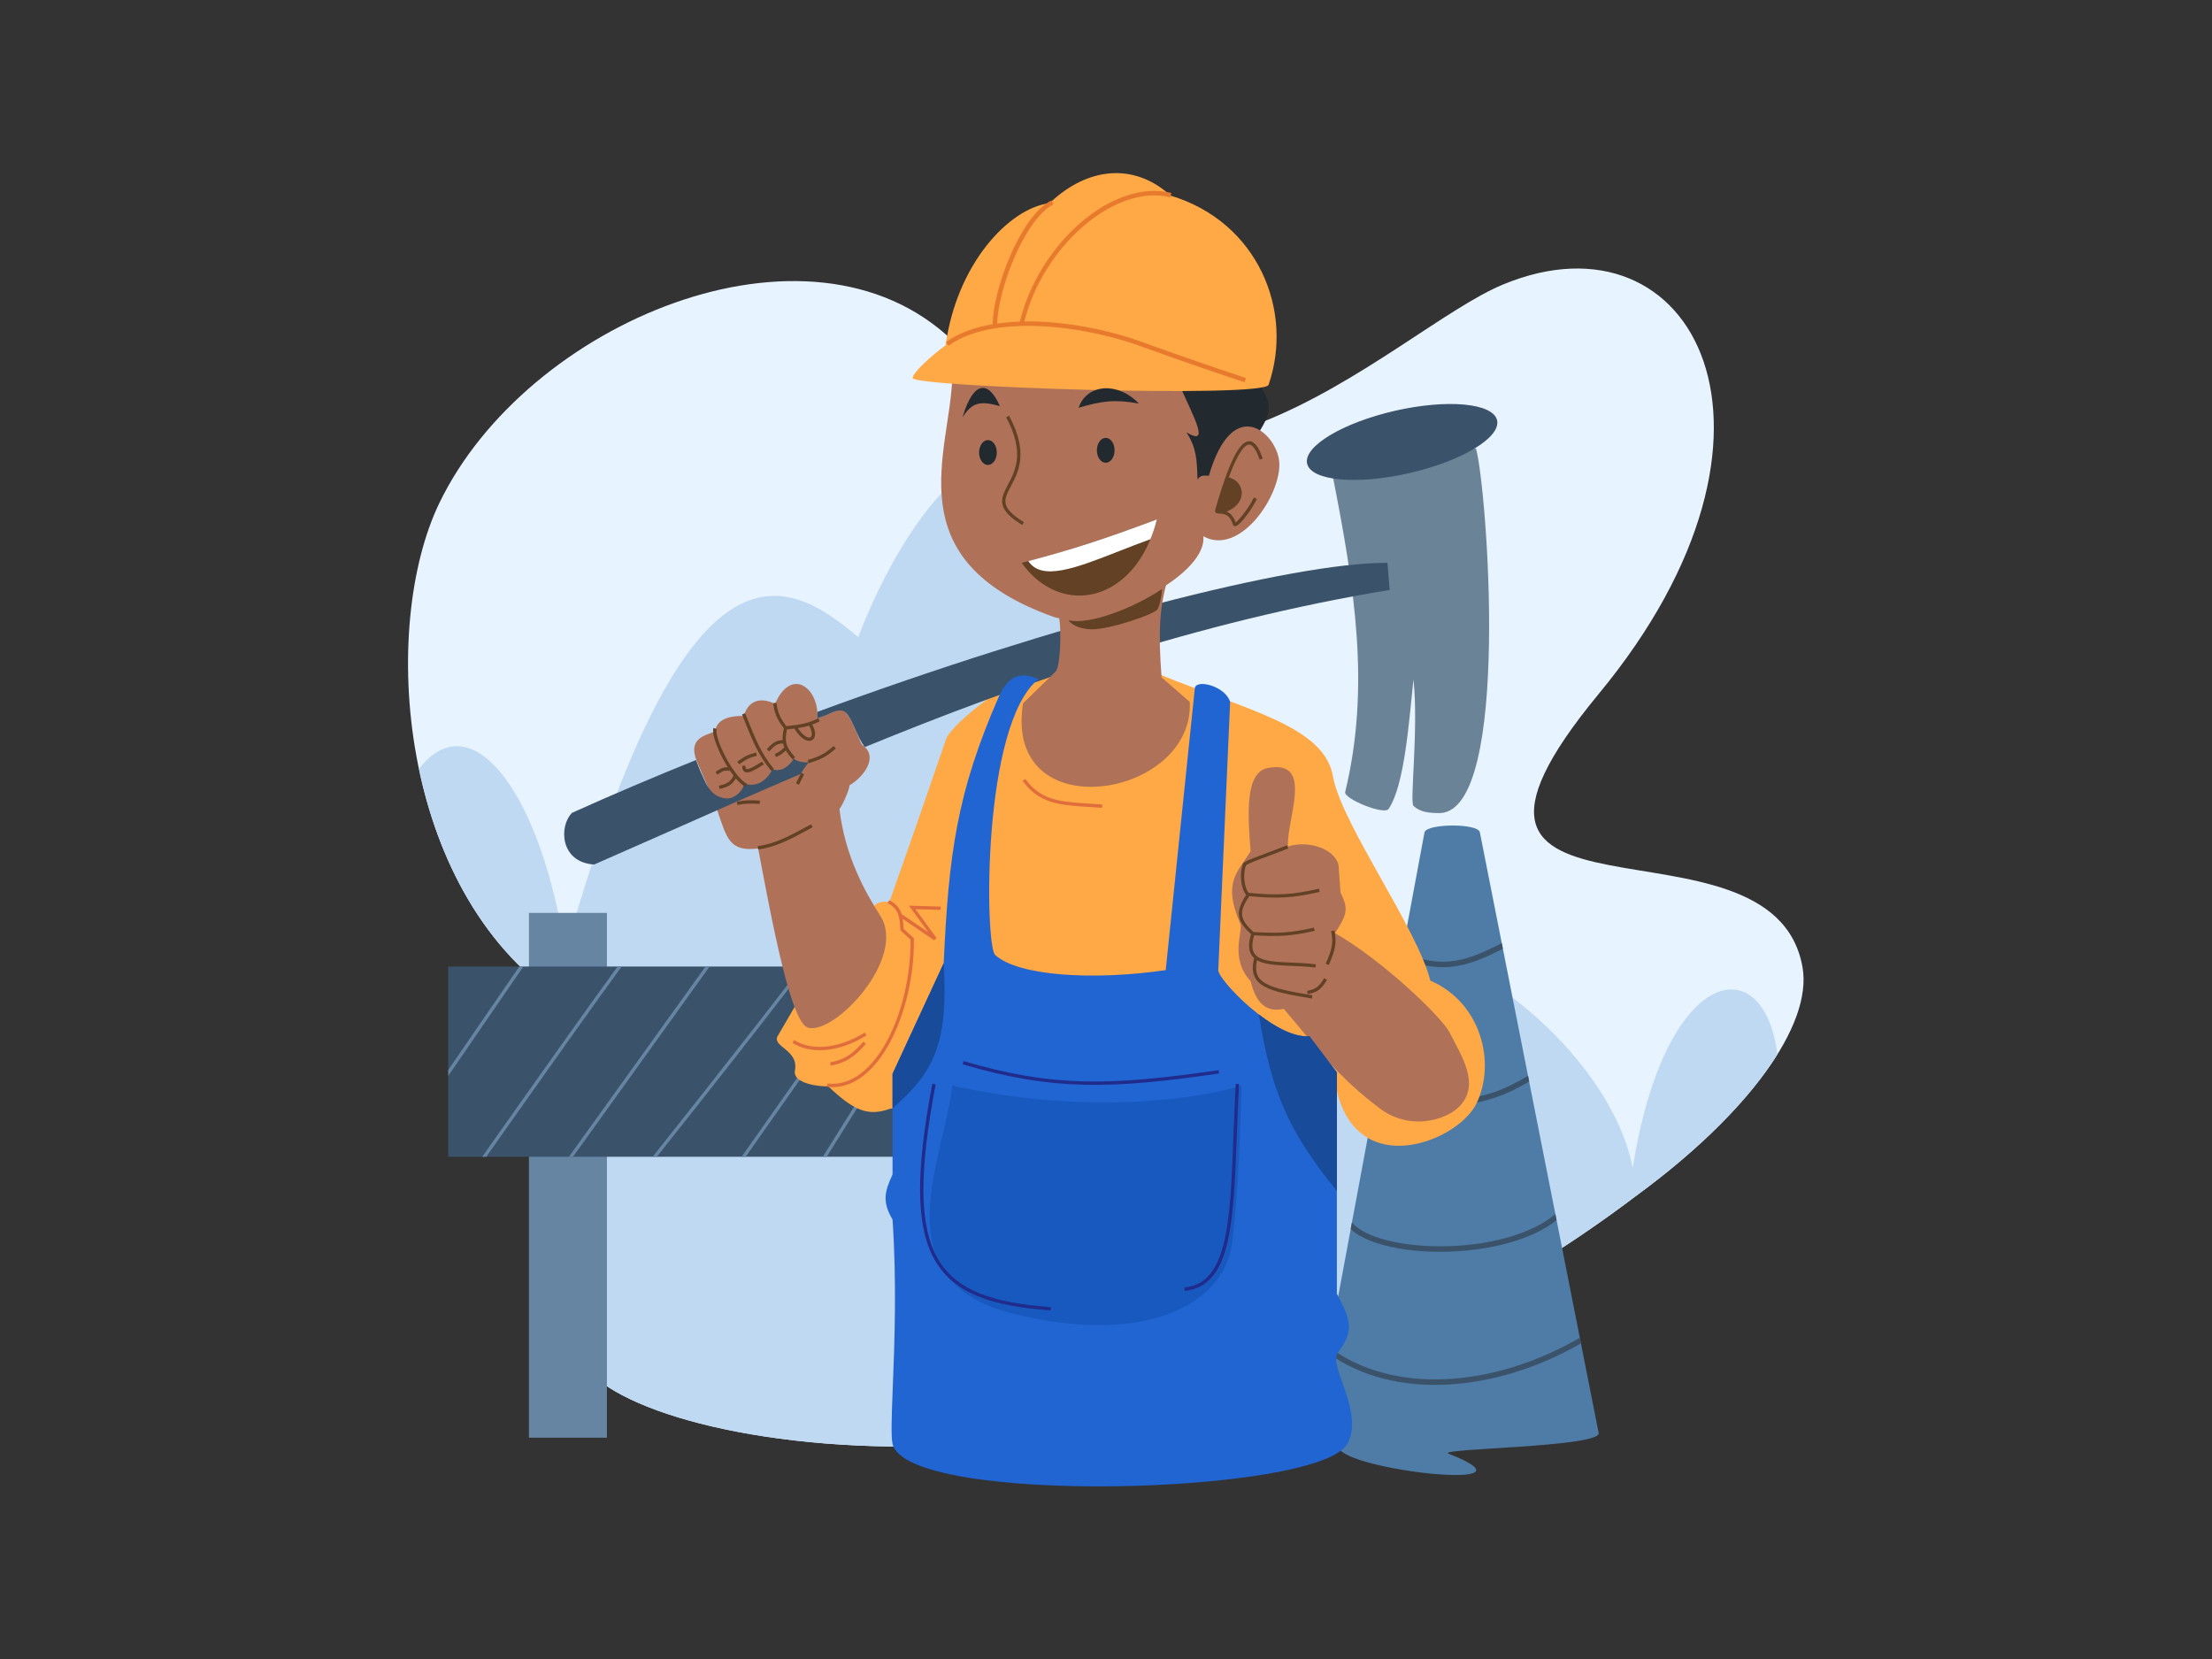 <?xml version="1.0" encoding="utf-8"?>
<!-- Generator: Adobe Illustrator 25.3.1, SVG Export Plug-In . SVG Version: 6.00 Build 0)  -->
<svg version="1.1" id="Layer_1" xmlns="http://www.w3.org/2000/svg" xmlns:xlink="http://www.w3.org/1999/xlink" x="0px" y="0px"
	 viewBox="0 0 4000 3000" style="enable-background:new 0 0 4000 3000;" xml:space="preserve">
<rect x="0" y="0" width="4000" height="3000" fill="#333333" stroke="none"/>
<style type="text/css">
	.st0{fill:#E7F3FF;}
	.st1{fill:#BFD9F3;}
	.st2{fill:#4F7CA6;}
	.st3{fill:#3B536A;}
	.st4{fill:#6585A3;}
	.st5{fill-rule:evenodd;clip-rule:evenodd;fill:#6585A3;}
	.st6{fill:#FEA945;}
	.st7{fill:#6B8397;}
	.st8{fill:#AF7258;}
	.st9{fill-rule:evenodd;clip-rule:evenodd;fill:#3B536A;}
	.st10{fill:#22292F;}
	.st11{fill-rule:evenodd;clip-rule:evenodd;fill:#E77A2C;}
	.st12{fill:#2165D2;}
	.st13{fill:#624124;}
	.st14{fill-rule:evenodd;clip-rule:evenodd;fill:#624124;}
	.st15{fill:#FFFFFF;}
	.st16{fill:#194B9B;}
	.st17{fill-rule:evenodd;clip-rule:evenodd;fill:#194B9B;}
	.st18{fill-rule:evenodd;clip-rule:evenodd;fill:#E06D3C;}
	.st19{fill:#1859BF;}
	.st20{fill-rule:evenodd;clip-rule:evenodd;fill:#202B8B;}
</style>
<g>
	<path class="st0" d="M1037.7,1926.6c-14.2,110.3-44,459.3,21.8,545.7c116,159.5,1068.2,319.4,1898.8-309.6
		c201.2-147,319.9-308.2,301.2-413.8c-54-305.9-758.7-21.7-368.1-494.6c390.6-472.9,171.5-882.5-173-740
		c-205.4,85-623.8,544.8-996.5,101c-259-247-770.2-32-927.5,294.5c-108.2,224.5-74,697.5,215.5,895
		C1101.9,1895.5,1047.8,1847.9,1037.7,1926.6z"/>
	<path class="st1" d="M1059.5,2472.3c-65.9-86.4-36-435.3-21.8-545.7c3.6-28.3,12.9-40.2,19.1-48.2c11-14.2,12.1-15.5-46.8-73.7
		c-138.3-94.3-218.3-251.5-252.4-414.4c97.9-125.4,223.6,52.4,264.4,331.9c220-780.5,400-680,530-570c130-340.5,450-660.5,400,450
		c640.5-40,960.5,299.5,1000.5,510c57.1-363.7,236.1-402.2,261.7-205.6c-50.5,81.1-139.4,170.9-255.8,256.1
		C2127.7,2791.6,1175.5,2631.8,1059.5,2472.3z"/>
	<path class="st2" d="M2576,1504.8c6-16,96.5-16,100,0l215,1087c0,25.5-296.5,27.3-271.5,37c181,70.5-187.5,30.5-199-11.5l-23.5-150
		L2576,1504.8z"/>
	<path class="st3" d="M2442.5,2222.7l2.2-12.1c9.6,11.2,26.5,20.9,49.3,28.2c30,9.6,68.6,14.8,109.5,14.9
		c40.8,0.1,83.6-5,121.9-15.7c34.6-9.7,65.1-23.8,87.2-42.6l2.2,11.1c-23.1,18.3-53.4,31.8-86.7,41.1c-39.3,11-83,16.1-124.6,16.1
		c-41.6-0.1-81.3-5.3-112.6-15.4C2471.2,2242,2454.2,2233.5,2442.5,2222.7z"/>
	<path class="st3" d="M2400.9,2446.4l2-10.9c115.7,87.3,298.3,73.9,453.9-16.5l2,10.4C2703.6,2518.4,2520.4,2533.2,2400.9,2446.4z"
		/>
	<path class="st3" d="M2763.2,1945.3l2.1,10.4c-22.8,13.5-41.4,22.2-59.4,28.4c-22.7,7.9-44.1,11.7-71,16.5l-1.8-9.8
		c27-4.8,47.7-8.5,69.5-16.1C2720.6,1968.5,2739.4,1959.6,2763.2,1945.3z"/>
	<path class="st3" d="M2715.7,1705.5l2,10.2c-31.2,15.8-57.3,27.1-83.9,31.4c-30.1,4.9-60.4,1-99.1-14.2l3.6-9.3
		c37.6,14.7,66,18.2,93.9,13.6C2658,1733,2683.6,1721.9,2715.7,1705.5z"/>
	<path class="st4" d="M956.5,1650.8h141v949h-141V1650.8z"/>
	<path class="st3" d="M810.5,1747.8h1106v344h-1106V1747.8z"/>
	<path class="st5" d="M1275.8,1747.8h7.4l-247,344h-7.4L1275.8,1747.8z M1116.8,1747.8h7.4c-22.9,31.3-56.2,77.7-92.7,129
		c-51.3,72.1-108.8,153.5-152.2,215H872c43.6-61.9,102.3-145.1,154.6-218.5C1061.7,1824,1093.9,1779.1,1116.8,1747.8z M939.1,1747.8
		h7.3l-135.8,197.6v-10.6L939.1,1747.8z M1180.2,2091.8c55.6-70,126.4-159.7,187.5-238.1c30.7-39.5,59-76.1,81.6-105.9h7.5
		c-23.1,30.5-52.4,68.5-84.4,109.6c-60,77.1-129.4,165-184.6,234.4H1180.2z M1348.4,2091.8h-7.3l242.1-344h7.3L1348.4,2091.8z
		 M1495,2091.8h-7.1c29.9-47.6,67-107,99-158.9c19.9-32.3,37.8-61.7,50.7-83.5c6.5-10.9,11.7-19.9,15.2-26.4
		c1.8-3.2,3.2-5.8,4.1-7.7c0.5-1,0.8-1.7,1-2.2c0.1-0.3,0.2-0.4,0.2-0.5l0,0v0c0,0,0,0.2,0,0.3h6c0,0.5-0.1,1-0.2,1.3
		c-0.1,0.4-0.2,0.7-0.4,1.1c-0.3,0.7-0.7,1.6-1.2,2.6c-1,2-2.4,4.7-4.2,8c-3.6,6.6-8.9,15.6-15.3,26.6
		c-12.9,21.8-30.9,51.3-50.8,83.6C1560.7,1986.8,1524.5,2044.7,1495,2091.8z M1658.1,1812.4
		C1658.1,1812.4,1658.1,1812.4,1658.1,1812.4C1658.1,1812.4,1658.1,1812.4,1658.1,1812.4z"/>
	<path class="st6" d="M2411,1406.8c-14-93.5-153-121.1-316-188l-202-9c-43-0.6-171.5,95.5-182.5,127.5
		c-3.8,10.9-52,152.5-102.5,294.5c-5.5-3-21.5-1-27,6l-144,183l-30,51.5c-13.5,20.5,38,25,30.5,63.5c-4.7,24.2,46,29.5,60,28.5
		c46,43.1,70.9,55.5,112.5,40.5l801-76.5c15,219,223,141.6,259,67c35.7-74.1,8-182.5-83.5-222
		C2563.5,1680.3,2428,1492.7,2411,1406.8z"/>
	<path class="st7" d="M2669,810.8l-260.5,42.5c42.2,212.3,69.5,390.5,24,579c-2.9,12,70.5,42.2,78.5,30.5c29.2-42.9,37-160.5,45-234
		c9.5,88.5-7.1,222,0,228.5c12.5,11.5,27.5,13,49,13C2733.1,1462.3,2689,881.3,2669,810.8z"/>
	<path class="st3" d="M2707.2,760c7.1,31.1-64.1,73.9-158.9,95.6c-94.9,21.6-177.5,14-184.6-17.2c-7.1-31.1,64.1-73.9,158.9-95.6
		C2617.4,721.2,2700.1,728.9,2707.2,760z"/>
	<path class="st8" d="M1461,1858.3c48,14,179.5-126,131-202c-26.5-41.5-64-107.1-74-193.5c3.3-2.9,16.5-30,18.5-43
		c23-13,54.2-50.7,23-72.5c-6-4.2-24.9-76.9-46-62.5l-35.5,14.5c4-54-46.5-95-76.5-26.5c-26.5-13-48.5-6-56.5,22
		c-16-1-49.4,2.2-51.5,27.5c-15.5,7.5-50.9,11.1-33.5,54c12,29.5,26.6,59,37,89c17.5,50.5,21.8,75.5,74,69
		C1397.3,1674.7,1430.7,1849.4,1461,1858.3z"/>
	<path class="st9" d="M1034.5,1469.8c-24.5,24.5-21.5,89.9,40,93.5c42.6-18.6,86.7-38.2,132.3-58.3c76.5-33.9,157-69.6,241.2-105.5
		c4.8-8.6,8.1-13.4,15.5-22.1c-7.8,3.6-26-1.7-28-6c-7.8,14.4-24,25.5-38.5,19.5c-10.5,21.2-30.5,34-51.5,25.5
		c-1.3,14.1-17,27.5-31,27.5c-32.5-2.2-39-32-47.5-48c-1.5-3.9-6.9-17.2-8.5-21.5C1182.6,1405,1106.8,1437.2,1034.5,1469.8z
		 M1478,1287.3v12c3.5-1.5,11.3-4.2,15.5-6c14.8-6.2,26.6-13.3,36-4.5c5.5,5.2,10.5,15.1,15.9,27.3c5.4,12.5,11.3,25.9,18.6,34.8
		c281.8-115.5,601.1-226.9,949-284.1l-4-49C2337.8,1016.7,1910.8,1127.8,1478,1287.3z"/>
	<path class="st8" d="M2100.5,1224.8c-6.2-82.2-4.2-127.3,12-180.5c-61,18.7-186.1,57.7-198.5,64.5c7,35.2,2.5,96-4.5,105l-59.5,58
		c-36.5,229,310,172.5,301.5-2.5L2100.5,1224.8z"/>
	<path class="st10" d="M2273,786.8c33.9-49.2,21.4-63.8,4-92l-162.5-14c22,100.4,33,197,62,205.5L2273,786.8z"/>
	<path class="st8" d="M1904.5,1115.3c-287-103-186-297-182.5-433.5l412,17c27.1,60.4,53.8,108.4,11.5,83c18,28.1,18.9,48.6,20,85.5
		c4.7-7.8,10.1-7.9,20.5-7c44.5-153,126.5-73.4,127.5-21.5c1.2,59.8-71.9,167.1-137.5,131C2183.5,1045.8,1976,1140.9,1904.5,1115.3z
		"/>
	<path class="st6" d="M1898,367.3c-74.9,9.7-168,111.5-188,257c-27.5,20.1-61.3,51.5-59.5,59.5c3.7,16,635.1,36.5,643.5,12
		c46.5-135-20.5-295-177-342C2051.9,294.4,1968,300.8,1898,367.3z"/>
	<path class="st11" d="M1844.3,581.6c-14.1,0.5-27.9,1.6-41.2,3.5c1.1-30.9,12.8-76.5,30.8-118.5c9.5-22,20.6-42.9,32.7-60
		c12.2-17.2,25.2-30.2,38.2-37.1l-3.7-7.1c-14.7,7.7-28.6,21.9-41.1,39.5c-12.5,17.7-23.9,39.1-33.6,61.5
		c-18.5,43.1-30.7,90.5-31.5,122.9c-32.2,5.5-61.4,15.8-84.4,32.4l4.7,6.5c22.4-16.3,51.5-26.4,84.3-31.6c15.3-2.4,31.4-3.8,48-4.2
		c73.4-1.8,154.6,14.7,214,36.3c81.6,29.6,160.1,56,189.1,65.5l2.5-7.6c-29-9.5-107.3-35.9-188.9-65.5
		c-58.8-21.3-138.6-37.9-211.8-36.9c16.8-67.4,57.2-129.3,105.9-171.5c50-43.4,108.1-65.5,158-53l1.9-7.8
		c-53.5-13.4-114.2,10.4-165.2,54.7C1902.9,447.5,1861.2,511.6,1844.3,581.6z"/>
	<path class="st12" d="M2203,1754.3l21.5-485c-9-29.5-64-42.5-64-23.5l-52.5,508.5c-129.2,18.9-266.5,11.1-308.5-27.5
		c-18.5-17-24.3-415.6,78-498.5c-37.1-17.9-58,0.9-72,33c-75.1,172.1-90,283-99,480.5l-92.5,200v182c-14.7,31.8-18.7,49.7,0,81.5
		c7.8,114.8,3.5,226.2,0.4,304c-2,51.3-3.4,88-0.4,101.5c25,112.5,770.8,92.5,822.5,0c18.4-32.9,3-76.5-9.2-111.1
		c-8.4-23.8-15.3-43.4-8.8-52.4c30.7-41.8,25.1-57.2-1-108v-400l-49.5-65.5C2305.7,1879.7,2203,1772.3,2203,1754.3z"/>
	<path class="st13" d="M1847.5,1017.8c86.3-22.6,139.1-39.1,244.5-78.5C2054.5,1089.3,1919.4,1118.7,1847.5,1017.8z"/>
	<path class="st10" d="M2059.5,729.8c-42.6-7.9-66.5-5-109,7.5C1965.5,693.8,2021.5,689.8,2059.5,729.8z"/>
	<path class="st10" d="M1808,734.3c-32.8-8.8-49.3-8.9-67.5,20.5C1760.5,686.3,1788.5,688.8,1808,734.3z"/>
	<path class="st8" d="M2637.5,2002.3c41.8-40.5,4-94.5-16-135c-13.2-26.8-121-130.7-207.5-180c24.5-36.5,23.2-45.8,10-73.5
		l-3.5-49.5c-8.4-32.4-59-44.5-91.5-33.5c-3-48.5,48.5-158.3-36.5-142c-40.8,7.8-36.5,82-31,150.5c-23.2,37.7-51.5,56-18.5,131.5
		c5.2,12-20,62,18.5,103.5c10,40.3,28.5,57,60,50c63.9,75.3,96.4,121.8,173.5,180C2549.5,2045.3,2613.8,2025.3,2637.5,2002.3z"/>
	<path class="st10" d="M2015.5,814.3c0,12.4-7.2,22.5-16,22.5c-8.8,0-16-10.1-16-22.5c0-12.4,7.2-22.5,16-22.5
		C2008.4,791.8,2015.5,801.8,2015.5,814.3z"/>
	<path class="st14" d="M1403.8,1294.6c-3-7.2-4.4-14.2-5.7-22.9l5.9-0.8c1.2,8.5,2.6,14.9,5.3,21.4c2.6,6.2,6.4,12.6,12.6,20.8
		c25.4-2.4,38.8-5,57.8-14.1l2.6,5.4c-4.8,2.3-9.3,4.2-13.6,5.8c3.7,6.5,5.4,12.5,5.3,17.4c-0.1,5.2-2.3,9.6-6.7,11.4
		c-4.3,1.7-9.4,0.4-14.5-3c-5.2-3.5-10.7-9.4-16.2-18.2l0.6-0.4c-4.3,0.6-9,1.1-14.1,1.6c-2.2,10-2.8,17.6-1.1,24.8
		c1.9,7.7,6.5,15.4,15.8,25.4l-4.4,4.1c-5.4-5.8-9.5-11.1-12.4-16.2c-6.2,6.2-10.5,8.8-17.7,11.9l-2.4-5.5c7-3,10.7-5.3,17.1-11.8
		l0.6,0.6c-1-2.3-1.8-4.6-2.4-7c-0.1-0.3-0.2-0.7-0.2-1c-5.3,0.1-9.1,1.2-12.6,3.3c-3.8,2.3-7.5,5.8-12.5,11.3l-4.4-4.1
		c5-5.4,9.2-9.6,13.9-12.4c4.4-2.6,9-3.9,14.9-4.1c-0.5-6.6,0.5-13.4,2.3-21.3C1410.8,1308.3,1406.6,1301.5,1403.8,1294.6z
		 M1442.9,1316.7c4.8,7.2,9.3,11.8,13.2,14.4c4.3,2.9,7.3,3.1,9,2.4c1.4-0.6,2.9-2.2,2.9-5.9c0.1-3.7-1.3-9-5-15.3l0.4-0.2
		C1456.8,1314.1,1450.3,1315.5,1442.9,1316.7z M1344,1297.5c-0.7-1.8-1.5-3.7-2.2-5.6l5.6-2.2c0.7,1.8,1.4,3.6,2.1,5.3
		c16.8,42.3,26.7,67.2,49.9,95.4l-4.6,3.8C1370.9,1365.2,1360.7,1339.6,1344,1297.5z M1289.9,1326.7c-0.5-3.9-0.6-7.4,0.3-10.3
		l5.7,1.7c-0.5,1.6-0.6,4.2-0.1,7.7c0.5,3.5,1.5,7.6,3,12.2c2.9,9.2,7.7,20.2,13.4,31c5.7,10.8,12.4,21.4,19.2,30.2
		c6.9,8.8,13.6,15.3,19.5,18.4l-2.7,5.3c-5.8-3-11.8-8.4-17.6-15.2c-3.1,5.5-6.7,9.4-11.1,12.2c-5.1,3.3-11.2,5.1-18.3,6.8l-1.3-5.9
		c7.1-1.6,12.2-3.2,16.4-5.9c3.9-2.6,7.2-6.2,10.2-12.2c-2.5-3.2-4.9-6.6-7.3-10.1l-0.4,1.6c-3.6-1-6.4-1-9.4-0.1
		c-3.2,1-6.8,3-12.1,6.6l-3.4-4.9c5.3-3.7,9.6-6.2,13.8-7.5c2.8-0.9,5.5-1.1,8.3-0.8c-3.2-5.1-6.2-10.4-9-15.7
		c-5.8-11-10.7-22.3-13.8-31.9C1291.5,1335.1,1290.4,1330.6,1289.9,1326.7z M1486.2,1364.5c7.1-3.8,13.5-8.5,21.3-15.5l4,4.5
		c-8.1,7.1-14.9,12.2-22.5,16.2c-7.6,4.1-15.8,7.2-26.7,10.4l-1.7-5.8C1471.3,1371.2,1479.2,1368.3,1486.2,1364.5z M1368.7,1366.7
		c-14.5,3.4-20.8,7.3-31.9,15.5l-3.6-4.8c11.4-8.4,18.5-12.8,34.1-16.5L1368.7,1366.7z M1344.6,1394.1c-2-2.3-2.5-5.7-2.5-9.4l6,0
		c0,3.4,0.6,4.9,1.1,5.5c0.3,0.3,0.9,0.8,3.1,0.4c2.2-0.4,5.4-1.6,9.8-3.9c4.3-2.3,9.6-5.4,16-9.5l3.2,5.1
		c-6.4,4.1-11.8,7.4-16.4,9.8c-4.5,2.4-8.3,4-11.5,4.5C1350,1397.2,1346.8,1396.8,1344.6,1394.1z M1454.2,1400.1l-9.5,19l-5.4-2.7
		l9.5-19L1454.2,1400.1z M1373.8,1453.8c-18.2-1.3-26.8-0.8-40.2,1.9l-1.2-5.9c14-2.8,23.2-3.3,41.8-2L1373.8,1453.8z
		 M1370.1,1530.3c31.8-4.8,54.5-16.8,96.5-39.7l2.9,5.3c-41.8,22.8-65.5,35.4-98.5,40.3L1370.1,1530.3z M2253.2,1564.6
		C2253.2,1564.6,2253.2,1564.6,2253.2,1564.6c0.3-0.2,0.7-0.6,1.4-0.9c1.3-0.8,3.2-1.7,5.7-2.8c4.9-2.2,11.7-4.9,19.4-7.8
		c4.6-1.7,9.5-3.6,14.5-5.4c11.9-4.4,24.6-9.2,35.4-13.6l-2.3-5.6c-10.7,4.4-23.2,9.1-35.1,13.5c-5.1,1.9-10,3.7-14.6,5.5
		c-7.8,2.9-14.7,5.7-19.8,7.9c-2.5,1.1-4.7,2.2-6.3,3.1c-0.8,0.5-1.5,1-2.2,1.5c-0.5,0.4-1.3,1.2-1.7,2.2c-4.7,13.1-4.3,27.1-2,37.8
		c1.2,5.4,2.8,10,4.7,13.5c0.9,1.7,1.9,3.2,3,4.4c0.1,0.1,0.2,0.2,0.3,0.3c-9.4,14.1-14.4,25.7-13.2,37c1.2,11.6,8.7,22.1,22,34
		c-5,16-4.8,27.9,0,36.6c1.5,2.6,3.3,4.9,5.5,6.8c-3.1,12.1-3.4,22.2-0.4,30.6c3.1,8.9,9.6,15.5,18.7,20.6c9.1,5.1,21,8.9,35.3,12.3
		c14.4,3.4,31.4,6.3,50.8,9.6l1-5.9c-19.4-3.3-36.3-6.2-50.4-9.5c-14.2-3.3-25.4-7-33.8-11.7c-8.3-4.7-13.5-10.2-16-17.4
		c-2.2-6.4-2.4-14.4,0-24.8c4.5,2.6,9.9,4.5,15.7,5.8c11.7,2.7,26.2,3.5,41.6,4.2c1.6,0.1,3.3,0.1,4.9,0.2
		c14.1,0.6,28.9,1.2,43.5,3.1l0.8-5.9c-14.9-1.9-30-2.5-44-3.1c-1.7-0.1-3.3-0.1-4.9-0.2c-15.5-0.7-29.4-1.5-40.5-4
		c-11.1-2.6-18.8-6.7-22.6-13.6c-3.7-6.5-4.3-16.4,0.3-31.5c42.5,2.5,67.1,1.7,109.5-8.2l-1.4-5.8c-42.1,9.9-66.2,10.5-109.1,8
		c-13.5-12-19.8-21.3-20.7-30.8c-1-9.4,3.2-19.7,13-34.1c51.8,5.1,80,3.2,127.2-7.7l-1.3-5.8c-47,10.9-74.7,12.7-126.9,7.5
		c-0.1,0-0.3-0.2-0.7-0.6c-0.6-0.6-1.3-1.6-2.1-3.1c-1.5-2.8-3-7-4.1-11.9C2249.4,1588.9,2249.1,1576.3,2253.2,1564.6z M2414,1712.7
		c-1.7,9.6-5.5,19.6-11.2,32.3l-5.5-2.4c5.6-12.6,9.2-22.1,10.8-31c1.6-8.8,1.3-17.2-1-27.7l5.9-1.3
		C2415.4,1693.8,2415.7,1702.9,2414,1712.7z M2381.6,1784.9c4.5-3.4,8.3-8.4,12.9-16.1l5.2,3c-4.7,8-9,13.8-14.4,17.9
		c-5.5,4.2-12,6.5-20.6,8l-1.1-5.9C2371.6,1790.3,2377.1,1788.3,2381.6,1784.9z"/>
	<path class="st10" d="M1802.5,818.3c0,12.4-7.2,22.5-16,22.5c-8.8,0-16-10.1-16-22.5c0-12.4,7.2-22.5,16-22.5
		C1795.4,795.8,1802.5,805.8,1802.5,818.3z"/>
	<path class="st14" d="M1839,828.7c1.5-18.9-2.7-42.7-19.6-74.1l5.3-2.8c17.3,32.1,21.9,57.1,20.3,77.4
		c-1.6,20.3-9.4,35.6-16.1,48.3c-0.3,0.5-0.5,1-0.8,1.5c-3.1,5.8-5.8,10.9-7.6,15.8c-2,5.3-2.9,10.1-2.1,14.9
		c1.5,9.5,9.7,20.2,33.2,34.5l-3.1,5.1c-23.7-14.4-34.1-26.4-36-38.7c-1-6.2,0.2-12,2.4-17.9c2-5.3,4.9-10.8,7.9-16.4
		c0.3-0.5,0.6-1.1,0.8-1.6C1830.3,862,1837.5,847.7,1839,828.7z M2274.2,808.6c3.2,5,6.3,11.9,9.2,20.7l-5.7,1.9
		c-2.8-8.6-5.7-14.9-8.6-19.3c-2.9-4.4-5.6-6.6-7.9-7.5c-2.2-0.8-4.5-0.5-7.3,1.2c-2.9,1.8-6,5-9.3,9.7
		c-6.6,9.5-13.6,24.2-20.6,42.8c-6.9,18.4-13.9,40.3-20.8,64.4c0.7,0.1,1.4,0.1,2.3,0.2c0.4,0,0.9,0,1.4,0.1
		c1.6,0.1,3.4,0.2,5.4,0.6c3.9,0.7,8.4,2.3,12.6,5.9c3.8,3.4,7.1,8.3,9.5,15.5c0.3-0.2,0.6-0.4,0.9-0.7c2.4-1.9,5.8-5.5,9.7-10.1
		c7.6-9.2,16.5-22.3,22.5-34.3l5.4,2.7c-6.2,12.5-15.4,26-23.2,35.5c-3.9,4.7-7.6,8.6-10.6,11c-1.4,1.1-3,2.1-4.5,2.5
		c-0.8,0.2-2,0.3-3.1-0.3c-1.2-0.6-1.9-1.7-2.1-2.6c-2.2-7.5-5.2-11.9-8.3-14.7c-3.1-2.7-6.5-3.9-9.7-4.5c-1.6-0.3-3.2-0.4-4.6-0.5
		c-0.4,0-0.7,0-1.1-0.1c-1.1-0.1-2.1-0.1-3-0.2c-1.1-0.1-2.8-0.4-4-1.5c-1.7-1.5-1.7-3.6-1.2-5.2c7-24.5,14.1-47,21.2-65.8
		c7.1-18.8,14.2-34.1,21.3-44.2c3.6-5,7.2-9,11.1-11.4c3.9-2.4,8.1-3.3,12.4-1.8C2267.3,800.2,2270.9,803.6,2274.2,808.6z"/>
	<path class="st13" d="M2101.5,1065c-52,35-133.5,66-169.5,56.5c3.5,5.5,17,16.5,43,16.5c32.5,0,112-27,118-36
		C2097.8,1094.8,2100.7,1074.3,2101.5,1065z"/>
	<path class="st13" d="M2214.5,926.3c44.1-14.9,37-58.1,5-63.5c-2,5.2-13.5,41.8-19,59.5L2214.5,926.3z"/>
	<path class="st15" d="M2080.4,975c4.5-11,8.4-22.9,11.6-35.7c-100.4,37.5-153.1,54.3-232.5,75.3c24.4,36.8,86.2,12.6,164-17.9
		C2041.7,989.6,2060.8,982.1,2080.4,975z"/>
	<path class="st16" d="M1614,2004.3c74.1-64.8,101.2-115.4,92.5-262.5l-92.5,200V2004.3z"/>
	<path class="st17" d="M2276.4,1834.4c21.3,130.7,48.1,205.9,141.2,319.2v-214.4l-49.5-65.5
		C2341.2,1876.3,2306.8,1857.8,2276.4,1834.4z"/>
	<path class="st18" d="M1971.4,1453.3c7,0.4,14.2,0.9,21.9,1.5l-0.4,6c-7.4-0.5-14.6-1-21.4-1.4c-23.6-1.5-44.2-2.8-62.2-7.1
		c-23.5-5.7-43-16.8-60.1-40.2l4.8-3.5c16.2,22.2,34.4,32.5,56.7,37.9C1928.1,1450.6,1947.9,1451.9,1971.4,1453.3z M1630.4,1652.9
		c-3.3-10.7-9.8-18.4-22.4-25.2l-2.9,5.3c11.8,6.5,17.1,13.3,19.8,22.7c1.9,6.7,2.6,14.8,3.1,25.3l0.1,1.2l18.5,17
		c0.5,63.5-15.1,131.2-41.9,181.7c-27.1,51.1-65,83.5-108.3,78.5l-0.7,6c47.2,5.5,86.9-30,114.3-81.6
		c27.5-51.8,43.4-121.1,42.6-185.9l0-1.3l-18.6-17.1c-0.3-6.6-0.7-12.6-1.6-17.9l57,38.8l4.1-4.2l-37.9-52.1l45.4,1.3l0.2-6
		l-57.6-1.7l34.9,48L1630.4,1652.9z M1436.1,1880.7c29.9,18.9,76.9,17.6,127.8-13.5l3.1,5.1c-52.1,31.9-101.6,34-134.2,13.5
		L1436.1,1880.7z M1532.8,1909.5c9.1-5.6,17.7-13.6,28.5-25.8l4.5,4c-10.9,12.4-20,20.8-29.8,26.9c-9.8,6.1-20.3,9.7-33.8,12.5
		l-1.2-5.9C1514,1918.5,1523.8,1915.1,1532.8,1909.5z"/>
	<path class="st19" d="M1832,2375.5c-242-60.5-124-280.5-110-412.5c246.4,55.2,451.3,23,523,0c-1,59.7-5.8,200.4-17,286
		C2214,2356,2074,2436,1832,2375.5z"/>
	<path class="st20" d="M2204.5,1941.2c-196,28.4-300.6,31.4-463.8-16.6l1.7-5.8c162,47.7,265.6,44.7,461.2,16.4L2204.5,1941.2z
		 M1663.8,2154.8c-0.4-52,7.2-116.1,22.2-195.1l5.9,1.1c-15,78.9-22.5,142.6-22.1,194c0.4,51.4,8.7,90.3,25.2,119.8
		c32.9,58.8,99.2,81.4,205.2,89.1l-0.4,6c-106.2-7.8-175.4-30.5-210-92.2C1672.6,2246.9,1664.2,2206.8,1663.8,2154.8z
		 M2230.5,2054.1c1.1-29.8,2.3-61.3,4.1-94l6,0.3c-1.8,32.4-2.9,63.7-4.1,93.5c-2.4,63.8-4.5,120.4-11.6,165.6
		c-5.2,33.2-13.2,60.6-26.1,80.3c-13.1,19.9-31.2,32-56.4,34.4l-0.6-6c23.2-2.2,39.8-13.2,51.9-31.8c12.3-18.7,20.1-45.1,25.2-78
		C2226,2173.7,2228.1,2117.7,2230.5,2054.1z"/>
</g>
</svg>
